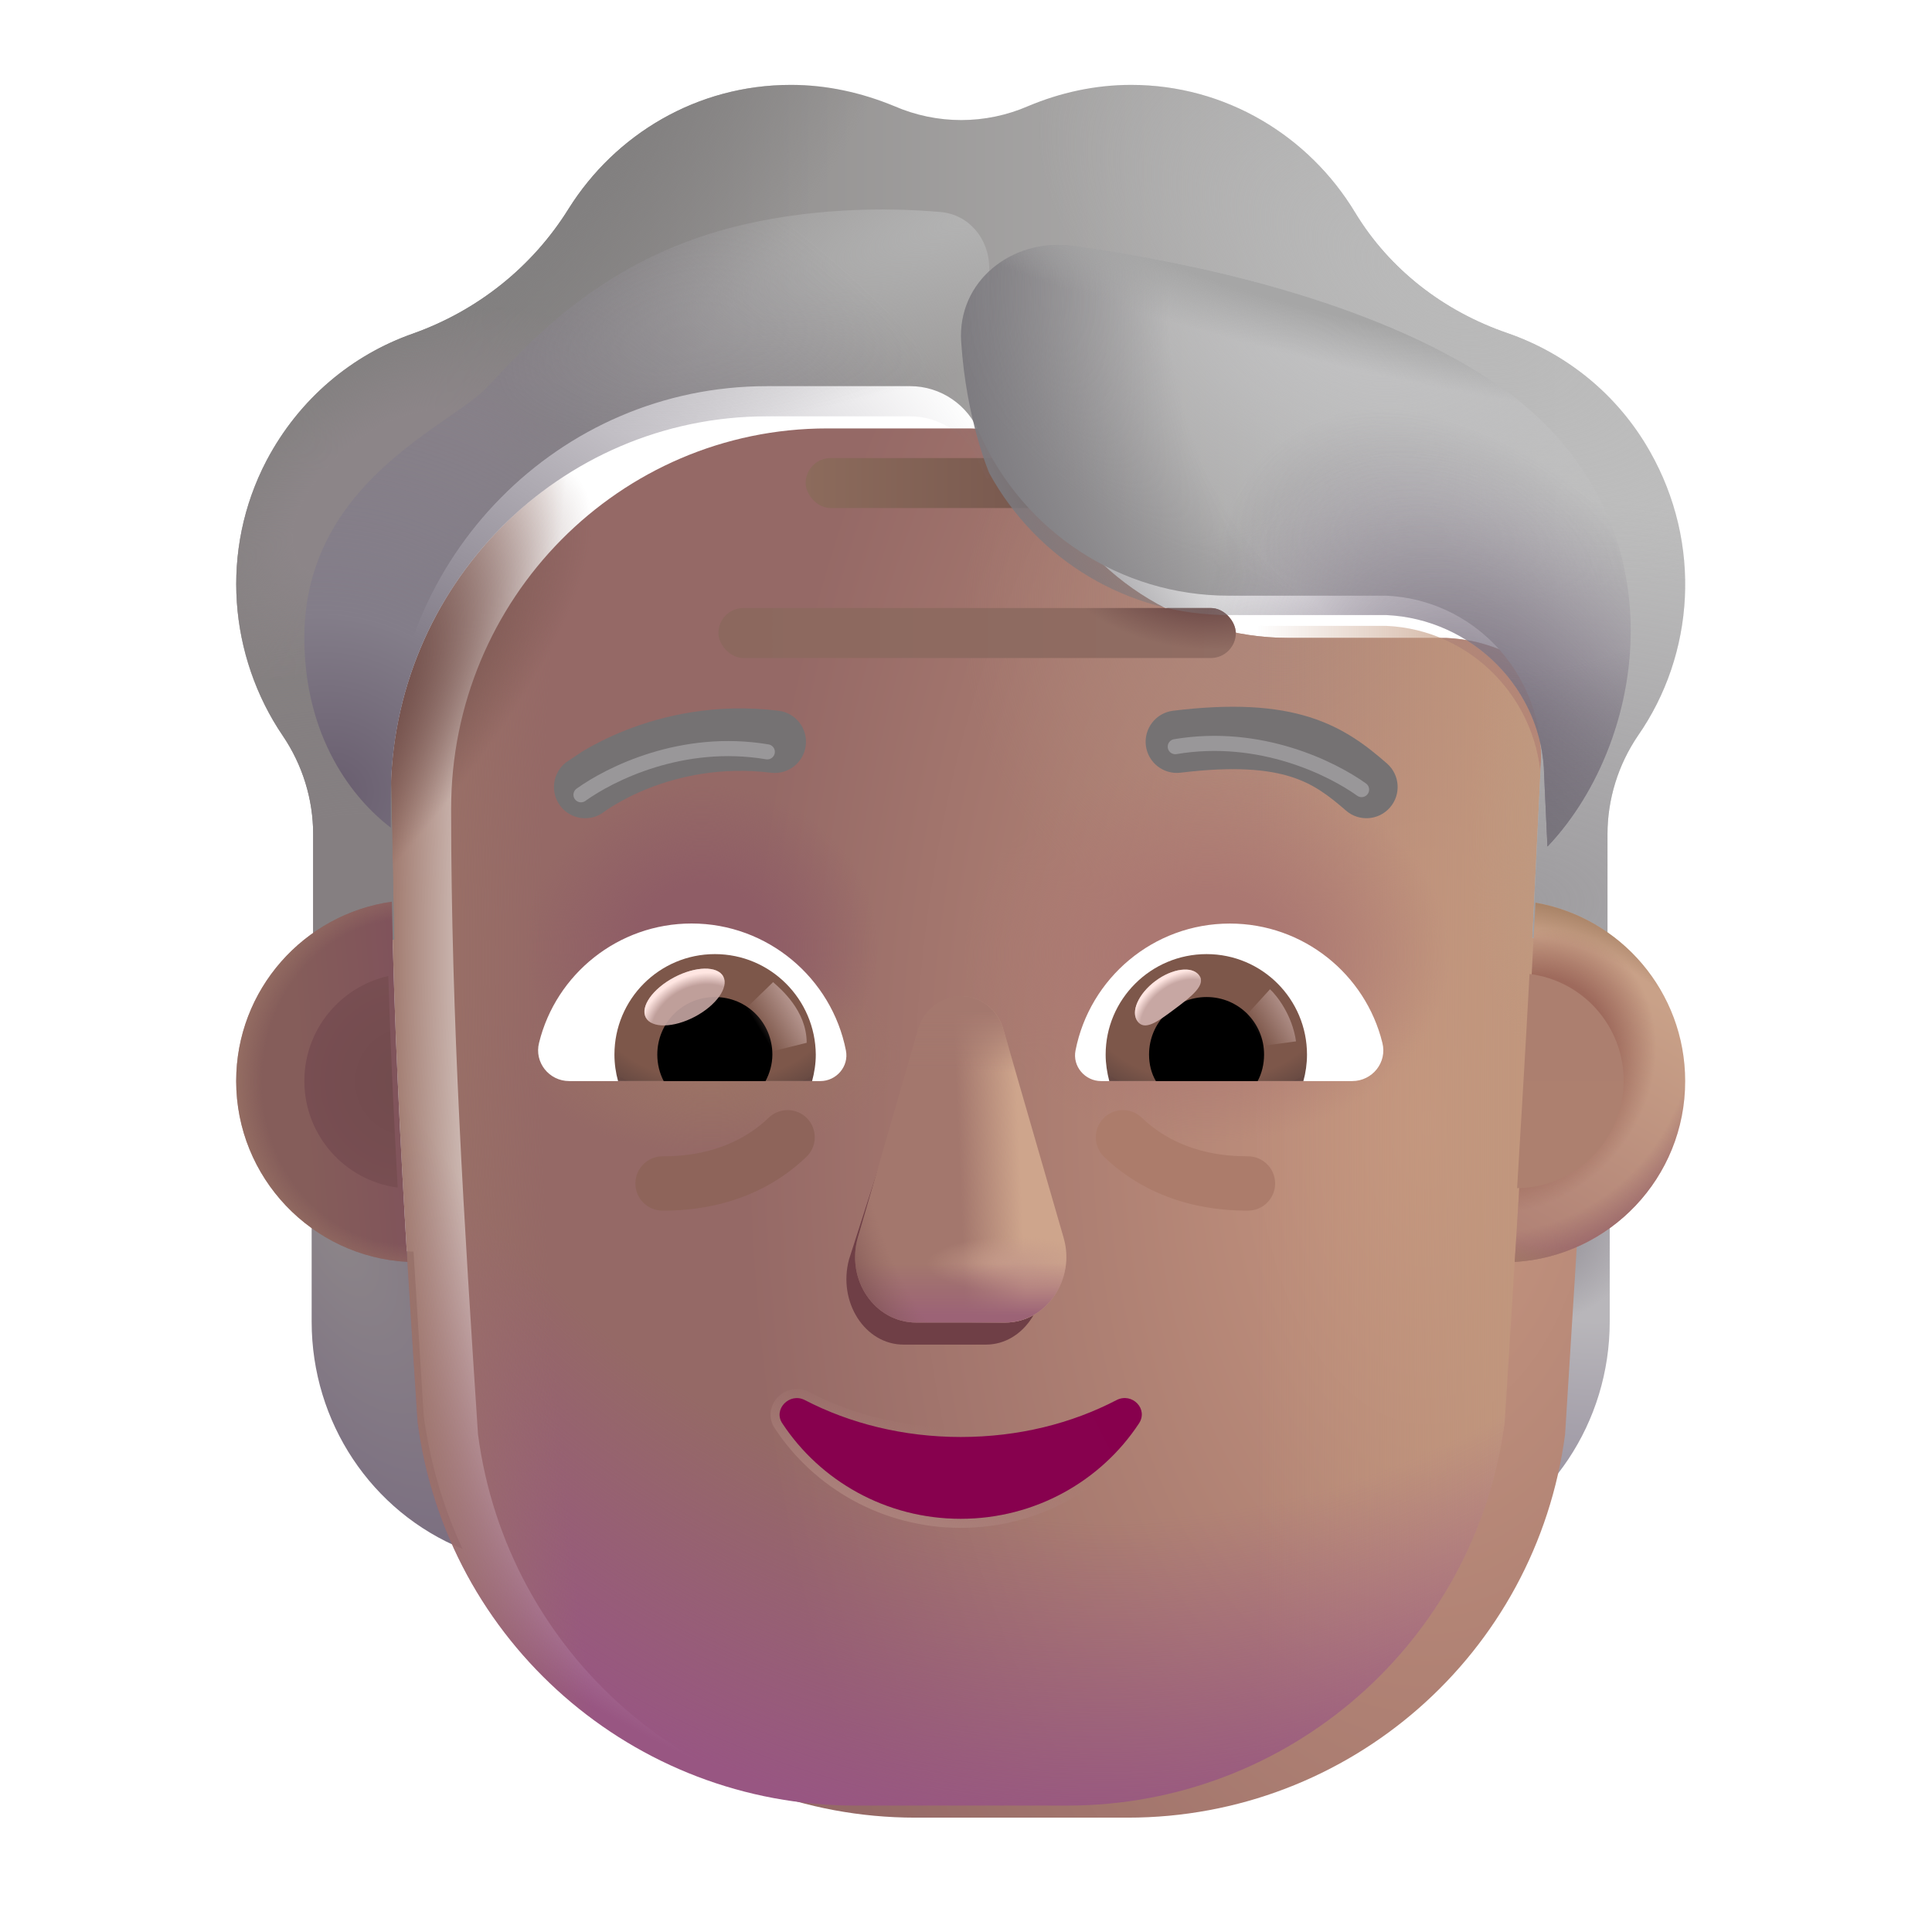 <svg width="32" height="32" viewBox="0 0 32 32" fill="none" xmlns="http://www.w3.org/2000/svg">
<path d="M24.976 20.731C25.601 20.711 26.186 20.499 26.662 20.156V21.892C26.662 23.557 25.67 25.04 24.162 25.656C24.48 24.98 24.698 24.243 24.807 23.456L24.976 20.731Z" fill="url(#paint0_radial_3930_2364)"/>
<path d="M24.976 20.731C25.601 20.711 26.186 20.499 26.662 20.156V21.892C26.662 23.557 25.67 25.04 24.162 25.656C24.48 24.98 24.698 24.243 24.807 23.456L24.976 20.731Z" fill="url(#paint1_radial_3930_2364)"/>
<path d="M6.849 20.731C6.224 20.711 5.639 20.499 5.162 20.156V21.892C5.162 23.557 6.154 25.04 7.662 25.656C7.345 24.98 7.127 24.243 7.018 23.456L6.849 20.731Z" fill="url(#paint2_radial_3930_2364)"/>
<g filter="url(#filter0_ii_3930_2364)">
<path d="M6.917 23.556C7.396 27.196 10.494 29.906 14.161 29.906H17.679C21.346 29.906 24.444 27.196 24.923 23.556C25.143 20.044 25.364 16.546 25.527 13.036C25.508 11.606 24.38 10.426 22.956 10.366H20.346C18.566 10.366 16.954 9.316 16.223 7.676C16.035 7.206 15.58 6.896 15.075 6.896H12.702C9.261 6.896 6.472 9.716 6.472 13.196C6.472 16.665 6.689 20.078 6.917 23.556Z" fill="url(#paint3_radial_3930_2364)"/>
<path d="M6.917 23.556C7.396 27.196 10.494 29.906 14.161 29.906H17.679C21.346 29.906 24.444 27.196 24.923 23.556C25.143 20.044 25.364 16.546 25.527 13.036C25.508 11.606 24.38 10.426 22.956 10.366H20.346C18.566 10.366 16.954 9.316 16.223 7.676C16.035 7.206 15.58 6.896 15.075 6.896H12.702C9.261 6.896 6.472 9.716 6.472 13.196C6.472 16.665 6.689 20.078 6.917 23.556Z" fill="url(#paint4_radial_3930_2364)"/>
</g>
<path d="M6.917 23.556C7.396 27.196 10.494 29.906 14.161 29.906H17.679C21.346 29.906 24.444 27.196 24.923 23.556C25.143 20.044 25.364 16.546 25.527 13.036C25.508 11.606 24.38 10.426 22.956 10.366H20.346C18.566 10.366 16.954 9.316 16.223 7.676C16.035 7.206 15.58 6.896 15.075 6.896H12.702C9.261 6.896 6.472 9.716 6.472 13.196C6.472 16.665 6.689 20.078 6.917 23.556Z" fill="url(#paint5_linear_3930_2364)"/>
<path d="M6.917 23.556C7.396 27.196 10.494 29.906 14.161 29.906H17.679C21.346 29.906 24.444 27.196 24.923 23.556C25.143 20.044 25.364 16.546 25.527 13.036C25.508 11.606 24.38 10.426 22.956 10.366H20.346C18.566 10.366 16.954 9.316 16.223 7.676C16.035 7.206 15.58 6.896 15.075 6.896H12.702C9.261 6.896 6.472 9.716 6.472 13.196C6.472 16.665 6.689 20.078 6.917 23.556Z" fill="url(#paint6_radial_3930_2364)"/>
<path d="M6.917 23.556C7.396 27.196 10.494 29.906 14.161 29.906H17.679C21.346 29.906 24.444 27.196 24.923 23.556C25.143 20.044 25.364 16.546 25.527 13.036C25.508 11.606 24.38 10.426 22.956 10.366H20.346C18.566 10.366 16.954 9.316 16.223 7.676C16.035 7.206 15.58 6.896 15.075 6.896H12.702C9.261 6.896 6.472 9.716 6.472 13.196C6.472 16.665 6.689 20.078 6.917 23.556Z" fill="url(#paint7_radial_3930_2364)"/>
<path d="M6.917 23.556C7.396 27.196 10.494 29.906 14.161 29.906H17.679C21.346 29.906 24.444 27.196 24.923 23.556C25.143 20.044 25.364 16.546 25.527 13.036C25.508 11.606 24.38 10.426 22.956 10.366H20.346C18.566 10.366 16.954 9.316 16.223 7.676C16.035 7.206 15.58 6.896 15.075 6.896H12.702C9.261 6.896 6.472 9.716 6.472 13.196C6.472 16.665 6.689 20.078 6.917 23.556Z" fill="url(#paint8_radial_3930_2364)"/>
<path d="M6.917 23.556C7.396 27.196 10.494 29.906 14.161 29.906H17.679C21.346 29.906 24.444 27.196 24.923 23.556C25.143 20.044 25.364 16.546 25.527 13.036C25.508 11.606 24.38 10.426 22.956 10.366H20.346C18.566 10.366 16.954 9.316 16.223 7.676C16.035 7.206 15.58 6.896 15.075 6.896H12.702C9.261 6.896 6.472 9.716 6.472 13.196C6.472 16.665 6.689 20.078 6.917 23.556Z" fill="url(#paint9_radial_3930_2364)"/>
<path d="M6.917 23.556C7.396 27.196 10.494 29.906 14.161 29.906H17.679C21.346 29.906 24.444 27.196 24.923 23.556C25.143 20.044 25.364 16.546 25.527 13.036C25.508 11.606 24.38 10.426 22.956 10.366H20.346C18.566 10.366 16.954 9.316 16.223 7.676C16.035 7.206 15.58 6.896 15.075 6.896H12.702C9.261 6.896 6.472 9.716 6.472 13.196C6.472 16.665 6.689 20.078 6.917 23.556Z" fill="url(#paint10_radial_3930_2364)"/>
<path d="M6.917 23.556C7.396 27.196 10.494 29.906 14.161 29.906H17.679C21.346 29.906 24.444 27.196 24.923 23.556C25.143 20.044 25.364 16.546 25.527 13.036C25.508 11.606 24.38 10.426 22.956 10.366H20.346C18.566 10.366 16.954 9.316 16.223 7.676C16.035 7.206 15.58 6.896 15.075 6.896H12.702C9.261 6.896 6.472 9.716 6.472 13.196C6.472 16.665 6.689 20.078 6.917 23.556Z" fill="url(#paint11_radial_3930_2364)"/>
<path d="M6.917 23.556C7.396 27.196 10.494 29.906 14.161 29.906H17.679C21.346 29.906 24.444 27.196 24.923 23.556C25.143 20.044 25.364 16.546 25.527 13.036C25.508 11.606 24.38 10.426 22.956 10.366H20.346C18.566 10.366 16.954 9.316 16.223 7.676C16.035 7.206 15.58 6.896 15.075 6.896H12.702C9.261 6.896 6.472 9.716 6.472 13.196C6.472 16.665 6.689 20.078 6.917 23.556Z" fill="url(#paint12_radial_3930_2364)"/>
<rect x="11.899" y="10.071" width="8.57" height="0.828" rx="0.414" fill="url(#paint13_linear_3930_2364)"/>
<rect x="11.899" y="10.071" width="8.57" height="0.828" rx="0.414" fill="url(#paint14_radial_3930_2364)"/>
<rect x="13.344" y="7.587" width="5.68" height="0.828" rx="0.414" fill="url(#paint15_linear_3930_2364)"/>
<path fill-rule="evenodd" clip-rule="evenodd" d="M13.37 18.525C13.542 18.705 13.536 18.989 13.356 19.162C12.467 20.014 11.376 20.052 10.974 20.052C10.726 20.052 10.524 19.851 10.524 19.602C10.524 19.354 10.726 19.152 10.974 19.152C11.323 19.152 12.107 19.112 12.733 18.512C12.913 18.34 13.198 18.346 13.37 18.525Z" fill="#8E645A"/>
<path fill-rule="evenodd" clip-rule="evenodd" d="M18.275 18.525C18.103 18.705 18.109 18.989 18.288 19.162C19.177 20.014 20.268 20.052 20.67 20.052C20.918 20.052 21.12 19.851 21.12 19.602C21.12 19.354 20.918 19.152 20.67 19.152C20.321 19.152 19.537 19.112 18.911 18.512C18.732 18.34 18.447 18.346 18.275 18.525Z" fill="#AC7C6B"/>
<g filter="url(#filter1_f_3930_2364)">
<path d="M15.164 17.433L14.062 20.861C13.874 21.566 14.326 22.271 14.966 22.271H16.33C16.97 22.271 17.421 21.555 17.233 20.861L16.311 17.433C16.113 16.674 15.371 16.674 15.164 17.433Z" fill="#6F3F46"/>
</g>
<g filter="url(#filter2_f_3930_2364)">
<path d="M15.2 17.069L14.209 20.496C14.007 21.201 14.492 21.906 15.179 21.906H16.645C17.333 21.906 17.818 21.19 17.616 20.496L16.625 17.069C16.413 16.309 15.422 16.309 15.2 17.069Z" fill="#A3776D"/>
<path d="M15.2 17.069L14.209 20.496C14.007 21.201 14.492 21.906 15.179 21.906H16.645C17.333 21.906 17.818 21.19 17.616 20.496L16.625 17.069C16.413 16.309 15.422 16.309 15.2 17.069Z" fill="url(#paint16_linear_3930_2364)"/>
<path d="M15.2 17.069L14.209 20.496C14.007 21.201 14.492 21.906 15.179 21.906H16.645C17.333 21.906 17.818 21.19 17.616 20.496L16.625 17.069C16.413 16.309 15.422 16.309 15.2 17.069Z" fill="url(#paint17_radial_3930_2364)"/>
<path d="M15.2 17.069L14.209 20.496C14.007 21.201 14.492 21.906 15.179 21.906H16.645C17.333 21.906 17.818 21.19 17.616 20.496L16.625 17.069C16.413 16.309 15.422 16.309 15.2 17.069Z" fill="url(#paint18_linear_3930_2364)"/>
<path d="M15.2 17.069L14.209 20.496C14.007 21.201 14.492 21.906 15.179 21.906H16.645C17.333 21.906 17.818 21.19 17.616 20.496L16.625 17.069C16.413 16.309 15.422 16.309 15.2 17.069Z" fill="url(#paint19_radial_3930_2364)"/>
<path d="M15.2 17.069L14.209 20.496C14.007 21.201 14.492 21.906 15.179 21.906H16.645C17.333 21.906 17.818 21.19 17.616 20.496L16.625 17.069C16.413 16.309 15.422 16.309 15.2 17.069Z" fill="url(#paint20_linear_3930_2364)"/>
</g>
<g filter="url(#filter3_f_3930_2364)">
<path d="M13.364 23.122L13.364 23.122L13.363 23.122C13.202 23.04 13.035 23.091 12.934 23.196C12.834 23.302 12.795 23.471 12.898 23.62C13.536 24.587 14.647 25.231 15.912 25.231C17.178 25.231 18.289 24.587 18.927 23.62C19.029 23.467 18.992 23.298 18.89 23.192C18.789 23.088 18.622 23.041 18.462 23.122L18.461 23.122L18.461 23.122C17.724 23.506 16.856 23.726 15.912 23.726C14.978 23.726 14.1 23.506 13.364 23.122Z" stroke="url(#paint21_linear_3930_2364)" stroke-width="0.15"/>
</g>
<path d="M15.912 23.801C14.966 23.801 14.077 23.578 13.329 23.189C13.074 23.059 12.8 23.347 12.96 23.578C13.585 24.525 14.673 25.156 15.912 25.156C17.152 25.156 18.24 24.525 18.864 23.578C19.025 23.337 18.751 23.059 18.495 23.189C17.748 23.578 16.868 23.801 15.912 23.801Z" fill="url(#paint22_radial_3930_2364)"/>
<g filter="url(#filter4_i_3930_2364)">
<path d="M24.964 6.016C25.923 6.346 26.783 7.016 27.327 7.976C28.197 9.506 28.069 11.336 27.129 12.686C26.803 13.166 26.625 13.736 26.625 14.316V16.531C26.276 16.288 25.816 16.108 25.381 16.031L25.527 13.036C25.508 11.606 24.38 10.426 22.956 10.366H20.346C18.566 10.366 16.954 9.316 16.223 7.676C16.035 7.206 15.58 6.896 15.075 6.896H12.702C9.261 6.896 6.472 9.716 6.472 13.196L6.53 16.062C6.056 16.132 5.561 16.29 5.187 16.554V14.316C5.187 13.736 5.009 13.166 4.683 12.686C3.793 11.376 3.635 9.616 4.416 8.126C4.96 7.096 5.84 6.376 6.838 6.026C7.906 5.646 8.816 4.926 9.419 3.956C10.191 2.726 11.545 1.906 13.098 1.906C13.701 1.906 14.274 2.036 14.808 2.256C15.52 2.566 16.321 2.566 17.033 2.256C17.557 2.036 18.131 1.906 18.734 1.906C20.306 1.906 21.681 2.756 22.442 4.016C23.016 4.966 23.916 5.656 24.964 6.016Z" fill="url(#paint23_linear_3930_2364)"/>
<path d="M24.964 6.016C25.923 6.346 26.783 7.016 27.327 7.976C28.197 9.506 28.069 11.336 27.129 12.686C26.803 13.166 26.625 13.736 26.625 14.316V16.531C26.276 16.288 25.816 16.108 25.381 16.031L25.527 13.036C25.508 11.606 24.38 10.426 22.956 10.366H20.346C18.566 10.366 16.954 9.316 16.223 7.676C16.035 7.206 15.58 6.896 15.075 6.896H12.702C9.261 6.896 6.472 9.716 6.472 13.196L6.53 16.062C6.056 16.132 5.561 16.29 5.187 16.554V14.316C5.187 13.736 5.009 13.166 4.683 12.686C3.793 11.376 3.635 9.616 4.416 8.126C4.96 7.096 5.84 6.376 6.838 6.026C7.906 5.646 8.816 4.926 9.419 3.956C10.191 2.726 11.545 1.906 13.098 1.906C13.701 1.906 14.274 2.036 14.808 2.256C15.52 2.566 16.321 2.566 17.033 2.256C17.557 2.036 18.131 1.906 18.734 1.906C20.306 1.906 21.681 2.756 22.442 4.016C23.016 4.966 23.916 5.656 24.964 6.016Z" fill="url(#paint24_radial_3930_2364)"/>
<path d="M24.964 6.016C25.923 6.346 26.783 7.016 27.327 7.976C28.197 9.506 28.069 11.336 27.129 12.686C26.803 13.166 26.625 13.736 26.625 14.316V16.531C26.276 16.288 25.816 16.108 25.381 16.031L25.527 13.036C25.508 11.606 24.38 10.426 22.956 10.366H20.346C18.566 10.366 16.954 9.316 16.223 7.676C16.035 7.206 15.58 6.896 15.075 6.896H12.702C9.261 6.896 6.472 9.716 6.472 13.196L6.53 16.062C6.056 16.132 5.561 16.29 5.187 16.554V14.316C5.187 13.736 5.009 13.166 4.683 12.686C3.793 11.376 3.635 9.616 4.416 8.126C4.96 7.096 5.84 6.376 6.838 6.026C7.906 5.646 8.816 4.926 9.419 3.956C10.191 2.726 11.545 1.906 13.098 1.906C13.701 1.906 14.274 2.036 14.808 2.256C15.52 2.566 16.321 2.566 17.033 2.256C17.557 2.036 18.131 1.906 18.734 1.906C20.306 1.906 21.681 2.756 22.442 4.016C23.016 4.966 23.916 5.656 24.964 6.016Z" fill="url(#paint25_radial_3930_2364)"/>
<path d="M24.964 6.016C25.923 6.346 26.783 7.016 27.327 7.976C28.197 9.506 28.069 11.336 27.129 12.686C26.803 13.166 26.625 13.736 26.625 14.316V16.531C26.276 16.288 25.816 16.108 25.381 16.031L25.527 13.036C25.508 11.606 24.38 10.426 22.956 10.366H20.346C18.566 10.366 16.954 9.316 16.223 7.676C16.035 7.206 15.58 6.896 15.075 6.896H12.702C9.261 6.896 6.472 9.716 6.472 13.196L6.53 16.062C6.056 16.132 5.561 16.29 5.187 16.554V14.316C5.187 13.736 5.009 13.166 4.683 12.686C3.793 11.376 3.635 9.616 4.416 8.126C4.96 7.096 5.84 6.376 6.838 6.026C7.906 5.646 8.816 4.926 9.419 3.956C10.191 2.726 11.545 1.906 13.098 1.906C13.701 1.906 14.274 2.036 14.808 2.256C15.52 2.566 16.321 2.566 17.033 2.256C17.557 2.036 18.131 1.906 18.734 1.906C20.306 1.906 21.681 2.756 22.442 4.016C23.016 4.966 23.916 5.656 24.964 6.016Z" fill="url(#paint26_radial_3930_2364)"/>
<path d="M24.964 6.016C25.923 6.346 26.783 7.016 27.327 7.976C28.197 9.506 28.069 11.336 27.129 12.686C26.803 13.166 26.625 13.736 26.625 14.316V16.531C26.276 16.288 25.816 16.108 25.381 16.031L25.527 13.036C25.508 11.606 24.38 10.426 22.956 10.366H20.346C18.566 10.366 16.954 9.316 16.223 7.676C16.035 7.206 15.58 6.896 15.075 6.896H12.702C9.261 6.896 6.472 9.716 6.472 13.196L6.53 16.062C6.056 16.132 5.561 16.29 5.187 16.554V14.316C5.187 13.736 5.009 13.166 4.683 12.686C3.793 11.376 3.635 9.616 4.416 8.126C4.96 7.096 5.84 6.376 6.838 6.026C7.906 5.646 8.816 4.926 9.419 3.956C10.191 2.726 11.545 1.906 13.098 1.906C13.701 1.906 14.274 2.036 14.808 2.256C15.52 2.566 16.321 2.566 17.033 2.256C17.557 2.036 18.131 1.906 18.734 1.906C20.306 1.906 21.681 2.756 22.442 4.016C23.016 4.966 23.916 5.656 24.964 6.016Z" fill="url(#paint27_radial_3930_2364)"/>
<path d="M24.964 6.016C25.923 6.346 26.783 7.016 27.327 7.976C28.197 9.506 28.069 11.336 27.129 12.686C26.803 13.166 26.625 13.736 26.625 14.316V16.531C26.276 16.288 25.816 16.108 25.381 16.031L25.527 13.036C25.508 11.606 24.38 10.426 22.956 10.366H20.346C18.566 10.366 16.954 9.316 16.223 7.676C16.035 7.206 15.58 6.896 15.075 6.896H12.702C9.261 6.896 6.472 9.716 6.472 13.196L6.53 16.062C6.056 16.132 5.561 16.29 5.187 16.554V14.316C5.187 13.736 5.009 13.166 4.683 12.686C3.793 11.376 3.635 9.616 4.416 8.126C4.96 7.096 5.84 6.376 6.838 6.026C7.906 5.646 8.816 4.926 9.419 3.956C10.191 2.726 11.545 1.906 13.098 1.906C13.701 1.906 14.274 2.036 14.808 2.256C15.52 2.566 16.321 2.566 17.033 2.256C17.557 2.036 18.131 1.906 18.734 1.906C20.306 1.906 21.681 2.756 22.442 4.016C23.016 4.966 23.916 5.656 24.964 6.016Z" fill="url(#paint28_radial_3930_2364)"/>
</g>
<g filter="url(#filter5_i_3930_2364)">
<path d="M22.872 12.845C22.545 12.561 22.166 12.259 21.59 12.078C21.023 11.9 20.312 11.852 19.33 11.972C19.046 12.007 18.845 12.265 18.879 12.548C18.914 12.832 19.172 13.033 19.455 12.998C20.352 12.889 20.902 12.946 21.28 13.065C21.649 13.181 21.899 13.37 22.193 13.625C22.408 13.813 22.735 13.79 22.922 13.575C23.11 13.36 23.087 13.033 22.872 12.845Z" fill="#757273"/>
</g>
<g filter="url(#filter6_i_3930_2364)">
<path d="M9.553 12.642C9.721 12.542 9.963 12.413 10.268 12.293C10.879 12.053 11.751 11.844 12.795 11.972C13.079 12.007 13.28 12.265 13.246 12.548C13.211 12.832 12.953 13.033 12.67 12.999C11.834 12.896 11.136 13.063 10.647 13.255C10.402 13.351 10.211 13.454 10.084 13.53C10.021 13.567 9.974 13.599 9.944 13.619C9.929 13.629 9.919 13.637 9.913 13.641L9.908 13.645C9.683 13.819 9.359 13.778 9.184 13.553C9.009 13.327 9.05 13.003 9.275 12.827L9.553 12.642Z" fill="#757273"/>
</g>
<g filter="url(#filter7_f_3930_2364)">
<path d="M16.346 7.931C16.302 7.847 16.261 7.762 16.223 7.676C16.035 7.206 15.58 6.896 15.075 6.896H12.702C9.261 6.896 6.473 9.716 6.473 13.196V13.709C5.839 13.226 5.041 12.209 5.041 10.562C5.041 8.564 6.499 7.554 7.428 6.909C7.691 6.727 7.911 6.575 8.045 6.437C8.102 6.378 8.164 6.313 8.231 6.242C8.883 5.55 10.044 4.319 12.071 3.781C13.37 3.436 14.691 3.433 15.582 3.512C16.053 3.554 16.385 3.963 16.385 4.436V7.906L16.346 7.931Z" fill="url(#paint29_radial_3930_2364)"/>
<path d="M16.346 7.931C16.302 7.847 16.261 7.762 16.223 7.676C16.035 7.206 15.58 6.896 15.075 6.896H12.702C9.261 6.896 6.473 9.716 6.473 13.196V13.709C5.839 13.226 5.041 12.209 5.041 10.562C5.041 8.564 6.499 7.554 7.428 6.909C7.691 6.727 7.911 6.575 8.045 6.437C8.102 6.378 8.164 6.313 8.231 6.242C8.883 5.55 10.044 4.319 12.071 3.781C13.37 3.436 14.691 3.433 15.582 3.512C16.053 3.554 16.385 3.963 16.385 4.436V7.906L16.346 7.931Z" fill="url(#paint30_radial_3930_2364)"/>
</g>
<g filter="url(#filter8_f_3930_2364)">
<path d="M25.631 14.021L25.576 12.845C25.557 11.421 24.38 10.247 22.956 10.187H20.346C18.689 10.187 17.177 9.281 16.386 7.838C16.386 7.838 16.004 6.954 15.92 5.659C15.855 4.658 16.76 3.941 17.755 4.072C19.821 4.346 22.689 4.991 24.66 6.276C27.912 8.398 27.343 12.221 25.631 14.021Z" fill="url(#paint31_radial_3930_2364)"/>
<path d="M25.631 14.021L25.576 12.845C25.557 11.421 24.38 10.247 22.956 10.187H20.346C18.689 10.187 17.177 9.281 16.386 7.838C16.386 7.838 16.004 6.954 15.92 5.659C15.855 4.658 16.76 3.941 17.755 4.072C19.821 4.346 22.689 4.991 24.66 6.276C27.912 8.398 27.343 12.221 25.631 14.021Z" fill="url(#paint32_radial_3930_2364)"/>
<path d="M25.631 14.021L25.576 12.845C25.557 11.421 24.38 10.247 22.956 10.187H20.346C18.689 10.187 17.177 9.281 16.386 7.838C16.386 7.838 16.004 6.954 15.92 5.659C15.855 4.658 16.76 3.941 17.755 4.072C19.821 4.346 22.689 4.991 24.66 6.276C27.912 8.398 27.343 12.221 25.631 14.021Z" fill="url(#paint33_radial_3930_2364)"/>
<path d="M25.631 14.021L25.576 12.845C25.557 11.421 24.38 10.247 22.956 10.187H20.346C18.689 10.187 17.177 9.281 16.386 7.838C16.386 7.838 16.004 6.954 15.92 5.659C15.855 4.658 16.76 3.941 17.755 4.072C19.821 4.346 22.689 4.991 24.66 6.276C27.912 8.398 27.343 12.221 25.631 14.021Z" fill="url(#paint34_radial_3930_2364)"/>
<path d="M25.631 14.021L25.576 12.845C25.557 11.421 24.38 10.247 22.956 10.187H20.346C18.689 10.187 17.177 9.281 16.386 7.838C16.386 7.838 16.004 6.954 15.92 5.659C15.855 4.658 16.76 3.941 17.755 4.072C19.821 4.346 22.689 4.991 24.66 6.276C27.912 8.398 27.343 12.221 25.631 14.021Z" fill="url(#paint35_radial_3930_2364)"/>
</g>
<path d="M20.37 15.297C21.588 15.297 22.616 16.136 22.896 17.271C22.98 17.596 22.73 17.906 22.397 17.906H18.237C17.973 17.906 17.761 17.664 17.814 17.399C18.048 16.204 19.1 15.297 20.37 15.297Z" fill="white"/>
<path d="M19.985 15.803C20.907 15.803 21.648 16.552 21.648 17.467C21.648 17.618 21.626 17.77 21.588 17.906H18.373C18.336 17.762 18.313 17.618 18.313 17.467C18.313 16.552 19.062 15.803 19.985 15.803Z" fill="url(#paint36_radial_3930_2364)"/>
<path d="M19.032 17.467C19.032 16.938 19.455 16.514 19.985 16.514C20.514 16.514 20.937 16.938 20.937 17.467C20.937 17.626 20.9 17.777 20.831 17.906H19.145C19.069 17.777 19.032 17.626 19.032 17.467Z" fill="black"/>
<g filter="url(#filter9_f_3930_2364)">
<path d="M19.862 16.155C19.981 16.313 19.733 16.507 19.451 16.717C19.169 16.928 18.96 17.076 18.842 16.918C18.723 16.759 18.855 16.46 19.137 16.249C19.419 16.039 19.744 15.996 19.862 16.155Z" fill="#C7A7A3"/>
<path d="M19.862 16.155C19.981 16.313 19.733 16.507 19.451 16.717C19.169 16.928 18.96 17.076 18.842 16.918C18.723 16.759 18.855 16.46 19.137 16.249C19.419 16.039 19.744 15.996 19.862 16.155Z" fill="url(#paint37_radial_3930_2364)"/>
</g>
<g filter="url(#filter10_f_3930_2364)">
<path d="M21.466 17.248C21.405 16.818 21.153 16.494 21.035 16.385L20.551 16.917L20.769 17.343L21.466 17.248Z" fill="url(#paint38_linear_3930_2364)"/>
</g>
<path d="M11.455 15.296C10.237 15.296 9.208 16.136 8.929 17.27C8.845 17.596 9.095 17.906 9.428 17.906H13.588C13.852 17.906 14.064 17.664 14.011 17.399C13.777 16.204 12.718 15.296 11.455 15.296Z" fill="white"/>
<path d="M11.841 15.803C10.918 15.803 10.177 16.552 10.177 17.467C10.177 17.619 10.199 17.77 10.237 17.906H13.451C13.489 17.762 13.512 17.619 13.512 17.467C13.505 16.552 12.763 15.803 11.841 15.803Z" fill="url(#paint39_radial_3930_2364)"/>
<path d="M12.793 17.467C12.793 16.938 12.37 16.514 11.841 16.514C11.311 16.514 10.887 16.938 10.887 17.467C10.887 17.626 10.925 17.777 10.993 17.906H12.68C12.748 17.777 12.793 17.626 12.793 17.467Z" fill="black"/>
<g filter="url(#filter11_f_3930_2364)">
<path d="M13.361 17.272C13.361 16.734 12.923 16.375 12.805 16.267L12.268 16.787L12.598 17.461L13.361 17.272Z" fill="url(#paint40_linear_3930_2364)"/>
</g>
<g filter="url(#filter12_f_3930_2364)">
<ellipse cx="11.338" cy="16.514" rx="0.726" ry="0.368" transform="rotate(-27.914 11.338 16.514)" fill="#C7A7A3" fill-opacity="0.9"/>
<ellipse cx="11.338" cy="16.514" rx="0.726" ry="0.368" transform="rotate(-27.914 11.338 16.514)" fill="url(#paint41_radial_3930_2364)"/>
</g>
<path d="M25.089 20.901C25.212 18.917 25.33 16.935 25.433 14.951C26.842 15.197 27.912 16.427 27.912 17.906C27.912 19.503 26.664 20.809 25.089 20.901Z" fill="url(#paint42_linear_3930_2364)"/>
<path d="M25.089 20.901C25.212 18.917 25.33 16.935 25.433 14.951C26.842 15.197 27.912 16.427 27.912 17.906C27.912 19.503 26.664 20.809 25.089 20.901Z" fill="url(#paint43_radial_3930_2364)"/>
<path d="M25.089 20.901C25.212 18.917 25.33 16.935 25.433 14.951C26.842 15.197 27.912 16.427 27.912 17.906C27.912 19.503 26.664 20.809 25.089 20.901Z" fill="url(#paint44_radial_3930_2364)"/>
<path d="M25.089 20.901C25.212 18.917 25.33 16.935 25.433 14.951C26.842 15.197 27.912 16.427 27.912 17.906C27.912 19.503 26.664 20.809 25.089 20.901Z" fill="url(#paint45_radial_3930_2364)"/>
<path d="M6.49 14.935C5.033 15.141 3.912 16.392 3.912 17.906C3.912 19.507 5.168 20.816 6.748 20.901C6.628 18.909 6.528 16.928 6.49 14.935Z" fill="url(#paint46_linear_3930_2364)"/>
<path d="M6.49 14.935C5.033 15.141 3.912 16.392 3.912 17.906C3.912 19.507 5.168 20.816 6.748 20.901C6.628 18.909 6.528 16.928 6.49 14.935Z" fill="url(#paint47_radial_3930_2364)"/>
<g filter="url(#filter13_f_3930_2364)">
<path d="M6.431 16.166C5.636 16.345 5.041 17.055 5.041 17.905C5.041 18.808 5.714 19.555 6.587 19.67C6.522 18.502 6.468 17.335 6.431 16.166Z" fill="url(#paint48_radial_3930_2364)"/>
</g>
<g filter="url(#filter14_f_3930_2364)">
<path d="M25.128 19.68C25.2 18.497 25.27 17.315 25.334 16.132C26.213 16.241 26.893 16.991 26.893 17.899C26.893 18.877 26.104 19.671 25.128 19.68Z" fill="url(#paint49_linear_3930_2364)"/>
</g>
<g filter="url(#filter15_f_3930_2364)">
<path d="M9.623 13.164C10.102 12.82 11.297 12.215 12.709 12.453" stroke="#999799" stroke-width="0.25" stroke-linecap="round"/>
</g>
<g filter="url(#filter16_f_3930_2364)">
<path d="M22.552 13.078C22.072 12.734 20.878 12.129 19.466 12.367" stroke="#999799" stroke-width="0.25" stroke-linecap="round"/>
</g>
<defs>
<filter id="filter0_ii_3930_2364" x="6.472" y="6.896" width="20.055" height="23.21" filterUnits="userSpaceOnUse" color-interpolation-filters="sRGB">
<feFlood flood-opacity="0" result="BackgroundImageFix"/>
<feBlend mode="normal" in="SourceGraphic" in2="BackgroundImageFix" result="shape"/>
<feColorMatrix in="SourceAlpha" type="matrix" values="0 0 0 0 0 0 0 0 0 0 0 0 0 0 0 0 0 0 127 0" result="hardAlpha"/>
<feOffset dx="1"/>
<feGaussianBlur stdDeviation="0.7"/>
<feComposite in2="hardAlpha" operator="arithmetic" k2="-1" k3="1"/>
<feColorMatrix type="matrix" values="0 0 0 0 0.584 0 0 0 0 0.427 0 0 0 0 0.376 0 0 0 1 0"/>
<feBlend mode="normal" in2="shape" result="effect1_innerShadow_3930_2364"/>
<feColorMatrix in="SourceAlpha" type="matrix" values="0 0 0 0 0 0 0 0 0 0 0 0 0 0 0 0 0 0 127 0" result="hardAlpha"/>
<feOffset dy="0.2"/>
<feGaussianBlur stdDeviation="0.375"/>
<feComposite in2="hardAlpha" operator="arithmetic" k2="-1" k3="1"/>
<feColorMatrix type="matrix" values="0 0 0 0 0.42 0 0 0 0 0.251 0 0 0 0 0.263 0 0 0 1 0"/>
<feBlend mode="normal" in2="effect1_innerShadow_3930_2364" result="effect2_innerShadow_3930_2364"/>
</filter>
<filter id="filter1_f_3930_2364" x="13.019" y="15.864" width="5.257" height="7.407" filterUnits="userSpaceOnUse" color-interpolation-filters="sRGB">
<feFlood flood-opacity="0" result="BackgroundImageFix"/>
<feBlend mode="normal" in="SourceGraphic" in2="BackgroundImageFix" result="shape"/>
<feGaussianBlur stdDeviation="0.5" result="effect1_foregroundBlur_3930_2364"/>
</filter>
<filter id="filter2_f_3930_2364" x="13.962" y="16.299" width="3.9" height="5.807" filterUnits="userSpaceOnUse" color-interpolation-filters="sRGB">
<feFlood flood-opacity="0" result="BackgroundImageFix"/>
<feBlend mode="normal" in="SourceGraphic" in2="BackgroundImageFix" result="shape"/>
<feGaussianBlur stdDeviation="0.1" result="effect1_foregroundBlur_3930_2364"/>
</filter>
<filter id="filter3_f_3930_2364" x="12.662" y="22.906" width="6.5" height="2.5" filterUnits="userSpaceOnUse" color-interpolation-filters="sRGB">
<feFlood flood-opacity="0" result="BackgroundImageFix"/>
<feBlend mode="normal" in="SourceGraphic" in2="BackgroundImageFix" result="shape"/>
<feGaussianBlur stdDeviation="0.05" result="effect1_foregroundBlur_3930_2364"/>
</filter>
<filter id="filter4_i_3930_2364" x="3.912" y="1.406" width="24" height="15.148" filterUnits="userSpaceOnUse" color-interpolation-filters="sRGB">
<feFlood flood-opacity="0" result="BackgroundImageFix"/>
<feBlend mode="normal" in="SourceGraphic" in2="BackgroundImageFix" result="shape"/>
<feColorMatrix in="SourceAlpha" type="matrix" values="0 0 0 0 0 0 0 0 0 0 0 0 0 0 0 0 0 0 127 0" result="hardAlpha"/>
<feOffset dy="-0.5"/>
<feGaussianBlur stdDeviation="0.625"/>
<feComposite in2="hardAlpha" operator="arithmetic" k2="-1" k3="1"/>
<feColorMatrix type="matrix" values="0 0 0 0 0.38 0 0 0 0 0.341 0 0 0 0 0.412 0 0 0 1 0"/>
<feBlend mode="normal" in2="shape" result="effect1_innerShadow_3930_2364"/>
</filter>
<filter id="filter5_i_3930_2364" x="18.875" y="11.706" width="4.274" height="2.047" filterUnits="userSpaceOnUse" color-interpolation-filters="sRGB">
<feFlood flood-opacity="0" result="BackgroundImageFix"/>
<feBlend mode="normal" in="SourceGraphic" in2="BackgroundImageFix" result="shape"/>
<feColorMatrix in="SourceAlpha" type="matrix" values="0 0 0 0 0 0 0 0 0 0 0 0 0 0 0 0 0 0 127 0" result="hardAlpha"/>
<feOffset dx="0.1" dy="-0.2"/>
<feGaussianBlur stdDeviation="0.125"/>
<feComposite in2="hardAlpha" operator="arithmetic" k2="-1" k3="1"/>
<feColorMatrix type="matrix" values="0 0 0 0 0.4 0 0 0 0 0.357 0 0 0 0 0.424 0 0 0 1 0"/>
<feBlend mode="normal" in2="shape" result="effect1_innerShadow_3930_2364"/>
</filter>
<filter id="filter6_i_3930_2364" x="9.075" y="11.733" width="4.274" height="2.019" filterUnits="userSpaceOnUse" color-interpolation-filters="sRGB">
<feFlood flood-opacity="0" result="BackgroundImageFix"/>
<feBlend mode="normal" in="SourceGraphic" in2="BackgroundImageFix" result="shape"/>
<feColorMatrix in="SourceAlpha" type="matrix" values="0 0 0 0 0 0 0 0 0 0 0 0 0 0 0 0 0 0 127 0" result="hardAlpha"/>
<feOffset dx="0.1" dy="-0.2"/>
<feGaussianBlur stdDeviation="0.125"/>
<feComposite in2="hardAlpha" operator="arithmetic" k2="-1" k3="1"/>
<feColorMatrix type="matrix" values="0 0 0 0 0.4 0 0 0 0 0.357 0 0 0 0 0.424 0 0 0 1 0"/>
<feBlend mode="normal" in2="shape" result="effect1_innerShadow_3930_2364"/>
</filter>
<filter id="filter7_f_3930_2364" x="4.541" y="2.97" width="12.344" height="11.239" filterUnits="userSpaceOnUse" color-interpolation-filters="sRGB">
<feFlood flood-opacity="0" result="BackgroundImageFix"/>
<feBlend mode="normal" in="SourceGraphic" in2="BackgroundImageFix" result="shape"/>
<feGaussianBlur stdDeviation="0.25" result="effect1_foregroundBlur_3930_2364"/>
</filter>
<filter id="filter8_f_3930_2364" x="15.417" y="3.557" width="12.094" height="10.965" filterUnits="userSpaceOnUse" color-interpolation-filters="sRGB">
<feFlood flood-opacity="0" result="BackgroundImageFix"/>
<feBlend mode="normal" in="SourceGraphic" in2="BackgroundImageFix" result="shape"/>
<feGaussianBlur stdDeviation="0.25" result="effect1_foregroundBlur_3930_2364"/>
</filter>
<filter id="filter9_f_3930_2364" x="18.698" y="15.959" width="1.294" height="1.125" filterUnits="userSpaceOnUse" color-interpolation-filters="sRGB">
<feFlood flood-opacity="0" result="BackgroundImageFix"/>
<feBlend mode="normal" in="SourceGraphic" in2="BackgroundImageFix" result="shape"/>
<feGaussianBlur stdDeviation="0.05" result="effect1_foregroundBlur_3930_2364"/>
</filter>
<filter id="filter10_f_3930_2364" x="20.351" y="16.185" width="1.316" height="1.357" filterUnits="userSpaceOnUse" color-interpolation-filters="sRGB">
<feFlood flood-opacity="0" result="BackgroundImageFix"/>
<feBlend mode="normal" in="SourceGraphic" in2="BackgroundImageFix" result="shape"/>
<feGaussianBlur stdDeviation="0.1" result="effect1_foregroundBlur_3930_2364"/>
</filter>
<filter id="filter11_f_3930_2364" x="12.068" y="16.067" width="1.493" height="1.594" filterUnits="userSpaceOnUse" color-interpolation-filters="sRGB">
<feFlood flood-opacity="0" result="BackgroundImageFix"/>
<feBlend mode="normal" in="SourceGraphic" in2="BackgroundImageFix" result="shape"/>
<feGaussianBlur stdDeviation="0.1" result="effect1_foregroundBlur_3930_2364"/>
</filter>
<filter id="filter12_f_3930_2364" x="10.574" y="15.944" width="1.529" height="1.141" filterUnits="userSpaceOnUse" color-interpolation-filters="sRGB">
<feFlood flood-opacity="0" result="BackgroundImageFix"/>
<feBlend mode="normal" in="SourceGraphic" in2="BackgroundImageFix" result="shape"/>
<feGaussianBlur stdDeviation="0.05" result="effect1_foregroundBlur_3930_2364"/>
</filter>
<filter id="filter13_f_3930_2364" x="4.791" y="15.916" width="2.045" height="4.004" filterUnits="userSpaceOnUse" color-interpolation-filters="sRGB">
<feFlood flood-opacity="0" result="BackgroundImageFix"/>
<feBlend mode="normal" in="SourceGraphic" in2="BackgroundImageFix" result="shape"/>
<feGaussianBlur stdDeviation="0.125" result="effect1_foregroundBlur_3930_2364"/>
</filter>
<filter id="filter14_f_3930_2364" x="24.628" y="15.632" width="2.765" height="4.549" filterUnits="userSpaceOnUse" color-interpolation-filters="sRGB">
<feFlood flood-opacity="0" result="BackgroundImageFix"/>
<feBlend mode="normal" in="SourceGraphic" in2="BackgroundImageFix" result="shape"/>
<feGaussianBlur stdDeviation="0.25" result="effect1_foregroundBlur_3930_2364"/>
</filter>
<filter id="filter15_f_3930_2364" x="9.098" y="11.874" width="4.136" height="1.815" filterUnits="userSpaceOnUse" color-interpolation-filters="sRGB">
<feFlood flood-opacity="0" result="BackgroundImageFix"/>
<feBlend mode="normal" in="SourceGraphic" in2="BackgroundImageFix" result="shape"/>
<feGaussianBlur stdDeviation="0.2" result="effect1_foregroundBlur_3930_2364"/>
</filter>
<filter id="filter16_f_3930_2364" x="18.941" y="11.788" width="4.136" height="1.815" filterUnits="userSpaceOnUse" color-interpolation-filters="sRGB">
<feFlood flood-opacity="0" result="BackgroundImageFix"/>
<feBlend mode="normal" in="SourceGraphic" in2="BackgroundImageFix" result="shape"/>
<feGaussianBlur stdDeviation="0.2" result="effect1_foregroundBlur_3930_2364"/>
</filter>
<radialGradient id="paint0_radial_3930_2364" cx="0" cy="0" r="1" gradientUnits="userSpaceOnUse" gradientTransform="translate(26.256 20.156) rotate(103.679) scale(6.079 7.221)">
<stop offset="0.28" stop-color="#B8B6BA"/>
<stop offset="1" stop-color="#8B8295"/>
</radialGradient>
<radialGradient id="paint1_radial_3930_2364" cx="0" cy="0" r="1" gradientUnits="userSpaceOnUse" gradientTransform="translate(25.216 20.553) rotate(75.379) scale(1.486 2.071)">
<stop stop-color="#8B878F"/>
<stop offset="1" stop-color="#8B878F" stop-opacity="0"/>
</radialGradient>
<radialGradient id="paint2_radial_3930_2364" cx="0" cy="0" r="1" gradientUnits="userSpaceOnUse" gradientTransform="translate(5.569 20.375) rotate(64.592) scale(5.535 2.516)">
<stop stop-color="#8C8589"/>
<stop offset="1" stop-color="#7C7081"/>
</radialGradient>
<radialGradient id="paint3_radial_3930_2364" cx="0" cy="0" r="1" gradientUnits="userSpaceOnUse" gradientTransform="translate(22.625 18.401) rotate(-180) scale(11.312 20.012)">
<stop stop-color="#C79780"/>
<stop offset="1" stop-color="#956966"/>
</radialGradient>
<radialGradient id="paint4_radial_3930_2364" cx="0" cy="0" r="1" gradientUnits="userSpaceOnUse" gradientTransform="translate(20.438 9.118) rotate(121.159) scale(6.281 5.186)">
<stop offset="0.078" stop-color="#AF887B"/>
<stop offset="1" stop-color="#AF887B" stop-opacity="0"/>
</radialGradient>
<linearGradient id="paint5_linear_3930_2364" x1="25.527" y1="21.543" x2="20.812" y2="21.543" gradientUnits="userSpaceOnUse">
<stop stop-color="#C1977D"/>
<stop offset="1" stop-color="#C2987E" stop-opacity="0"/>
</linearGradient>
<radialGradient id="paint6_radial_3930_2364" cx="0" cy="0" r="1" gradientUnits="userSpaceOnUse" gradientTransform="translate(18.861 7.376) rotate(94.704) scale(23.241 19.246)">
<stop offset="0.767" stop-color="#985682" stop-opacity="0"/>
<stop offset="1" stop-color="#985682"/>
</radialGradient>
<radialGradient id="paint7_radial_3930_2364" cx="0" cy="0" r="1" gradientUnits="userSpaceOnUse" gradientTransform="translate(20 15.805) rotate(-90) scale(3.125 4.023)">
<stop offset="0.325" stop-color="#AB7872"/>
<stop offset="1" stop-color="#AB7872" stop-opacity="0"/>
</radialGradient>
<radialGradient id="paint8_radial_3930_2364" cx="0" cy="0" r="1" gradientUnits="userSpaceOnUse" gradientTransform="translate(11.624 15.68) rotate(-90) scale(2.688 2.925)">
<stop offset="0.378" stop-color="#8F5D66"/>
<stop offset="1" stop-color="#8F5D66" stop-opacity="0"/>
</radialGradient>
<radialGradient id="paint9_radial_3930_2364" cx="0" cy="0" r="1" gradientUnits="userSpaceOnUse" gradientTransform="translate(22.312 20.243) rotate(176.388) scale(15.871 40.544)">
<stop offset="0.836" stop-color="#9B7367" stop-opacity="0"/>
<stop offset="1" stop-color="#9B7367"/>
</radialGradient>
<radialGradient id="paint10_radial_3930_2364" cx="0" cy="0" r="1" gradientUnits="userSpaceOnUse" gradientTransform="translate(2.125 14.555) rotate(-41.961) scale(10.002 2.954)">
<stop offset="0.539" stop-color="#6E4C48"/>
<stop offset="1" stop-color="#6E4C48" stop-opacity="0"/>
</radialGradient>
<radialGradient id="paint11_radial_3930_2364" cx="0" cy="0" r="1" gradientUnits="userSpaceOnUse" gradientTransform="translate(26.25 12.962) rotate(95.368) scale(4.677 1.869)">
<stop offset="0.245" stop-color="#BF9980"/>
<stop offset="1" stop-color="#BF9980" stop-opacity="0"/>
</radialGradient>
<radialGradient id="paint12_radial_3930_2364" cx="0" cy="0" r="1" gradientUnits="userSpaceOnUse" gradientTransform="translate(11.781 17.477) rotate(90) scale(1.625 3.12)">
<stop stop-color="#9E7765"/>
<stop offset="1" stop-color="#9E7765" stop-opacity="0"/>
</radialGradient>
<linearGradient id="paint13_linear_3930_2364" x1="11.899" y1="10.899" x2="22.625" y2="10.899" gradientUnits="userSpaceOnUse">
<stop stop-color="#8C685E"/>
<stop offset="1" stop-color="#916E64"/>
</linearGradient>
<radialGradient id="paint14_radial_3930_2364" cx="0" cy="0" r="1" gradientUnits="userSpaceOnUse" gradientTransform="translate(19.844 9.524) rotate(95.856) scale(1.225 2.295)">
<stop offset="0.526" stop-color="#75514D"/>
<stop offset="1" stop-color="#75514D" stop-opacity="0"/>
</radialGradient>
<linearGradient id="paint15_linear_3930_2364" x1="13.344" y1="8.415" x2="19.024" y2="8.415" gradientUnits="userSpaceOnUse">
<stop stop-color="#8C6B5C"/>
<stop offset="1" stop-color="#6E4F47"/>
</linearGradient>
<linearGradient id="paint16_linear_3930_2364" x1="17.475" y1="19.659" x2="15.912" y2="19.724" gradientUnits="userSpaceOnUse">
<stop offset="0.36" stop-color="#CEA58C"/>
<stop offset="1" stop-color="#CEA58C" stop-opacity="0"/>
</linearGradient>
<radialGradient id="paint17_radial_3930_2364" cx="0" cy="0" r="1" gradientUnits="userSpaceOnUse" gradientTransform="translate(16.782 20.938) rotate(90) scale(0.455 1.43)">
<stop stop-color="#C59A8A"/>
<stop offset="1" stop-color="#C59A8A" stop-opacity="0"/>
</radialGradient>
<linearGradient id="paint18_linear_3930_2364" x1="15.912" y1="21.783" x2="15.912" y2="20.916" gradientUnits="userSpaceOnUse">
<stop stop-color="#9C6376"/>
<stop offset="1" stop-color="#9C6376" stop-opacity="0"/>
</linearGradient>
<radialGradient id="paint19_radial_3930_2364" cx="0" cy="0" r="1" gradientUnits="userSpaceOnUse" gradientTransform="translate(16.998 19.876) rotate(156.092) scale(3.451 5.546)">
<stop offset="0.702" stop-color="#8A5F5C" stop-opacity="0"/>
<stop offset="1" stop-color="#744A4A"/>
<stop offset="1" stop-color="#8A5F5C"/>
</radialGradient>
<linearGradient id="paint20_linear_3930_2364" x1="15.912" y1="16.739" x2="15.912" y2="17.759" gradientUnits="userSpaceOnUse">
<stop stop-color="#A4786E"/>
<stop offset="1" stop-color="#A4786E" stop-opacity="0"/>
</linearGradient>
<linearGradient id="paint21_linear_3930_2364" x1="13.672" y1="24.712" x2="14.266" y2="23.156" gradientUnits="userSpaceOnUse">
<stop stop-color="#AB817B"/>
<stop offset="1" stop-color="#AB817B" stop-opacity="0"/>
</linearGradient>
<radialGradient id="paint22_radial_3930_2364" cx="0" cy="0" r="1" gradientUnits="userSpaceOnUse" gradientTransform="translate(14.997 25.156) rotate(-26.18) scale(4.533 18.238)">
<stop offset="0.562" stop-color="#87014E"/>
<stop offset="1" stop-color="#87004D"/>
</radialGradient>
<linearGradient id="paint23_linear_3930_2364" x1="25.912" y1="7.843" x2="7.037" y2="7.843" gradientUnits="userSpaceOnUse">
<stop stop-color="#BEBEBE"/>
<stop offset="1" stop-color="#848180"/>
</linearGradient>
<radialGradient id="paint24_radial_3930_2364" cx="0" cy="0" r="1" gradientUnits="userSpaceOnUse" gradientTransform="translate(6.162 15.451) rotate(-90) scale(6.773 12)">
<stop offset="0.216" stop-color="#857F81"/>
<stop offset="1" stop-color="#857F81" stop-opacity="0"/>
</radialGradient>
<radialGradient id="paint25_radial_3930_2364" cx="0" cy="0" r="1" gradientUnits="userSpaceOnUse" gradientTransform="translate(24.975 15.451) rotate(-90) scale(6.773 12)">
<stop stop-color="#9E9C9F"/>
<stop offset="1" stop-color="#9E9C9F" stop-opacity="0"/>
</radialGradient>
<radialGradient id="paint26_radial_3930_2364" cx="0" cy="0" r="1" gradientUnits="userSpaceOnUse" gradientTransform="translate(23.716 5.197) rotate(-148.807) scale(7.259 3.866)">
<stop stop-color="#B9B9B9"/>
<stop offset="1" stop-color="#B9B9B9" stop-opacity="0"/>
</radialGradient>
<radialGradient id="paint27_radial_3930_2364" cx="0" cy="0" r="1" gradientUnits="userSpaceOnUse" gradientTransform="translate(8.725 3.237) rotate(38.928) scale(4.178 10.156)">
<stop offset="0.287" stop-color="#828080"/>
<stop offset="1" stop-color="#828080" stop-opacity="0"/>
</radialGradient>
<radialGradient id="paint28_radial_3930_2364" cx="0" cy="0" r="1" gradientUnits="userSpaceOnUse" gradientTransform="translate(6.407 8.684) rotate(-128.047) scale(2.242 4.115)">
<stop offset="0.45" stop-color="#8C8588"/>
<stop offset="1" stop-color="#8C8588" stop-opacity="0"/>
</radialGradient>
<radialGradient id="paint29_radial_3930_2364" cx="0" cy="0" r="1" gradientUnits="userSpaceOnUse" gradientTransform="translate(16.385 3.47) rotate(160.18) scale(8.644 2.406)">
<stop stop-color="#B3B3B3"/>
<stop offset="1" stop-color="#B3B3B3" stop-opacity="0"/>
</radialGradient>
<radialGradient id="paint30_radial_3930_2364" cx="0" cy="0" r="1" gradientUnits="userSpaceOnUse" gradientTransform="translate(5.605 13.041) rotate(-58.775) scale(11.925 13.212)">
<stop stop-color="#695E6F"/>
<stop offset="0.233" stop-color="#837D89"/>
<stop offset="1" stop-color="#837D89" stop-opacity="0"/>
</radialGradient>
<radialGradient id="paint31_radial_3930_2364" cx="0" cy="0" r="1" gradientUnits="userSpaceOnUse" gradientTransform="translate(22.662 5.437) rotate(12.25) scale(7.282 4.511)">
<stop stop-color="#C2C2C3"/>
<stop offset="1" stop-color="#C2C2C3" stop-opacity="0"/>
</radialGradient>
<radialGradient id="paint32_radial_3930_2364" cx="0" cy="0" r="1" gradientUnits="userSpaceOnUse" gradientTransform="translate(24.319 13.462) rotate(-110.235) scale(6.162 4.413)">
<stop stop-color="#69616E"/>
<stop offset="1" stop-color="#DBD4E1" stop-opacity="0"/>
<stop offset="1" stop-color="#69616E" stop-opacity="0"/>
</radialGradient>
<radialGradient id="paint33_radial_3930_2364" cx="0" cy="0" r="1" gradientUnits="userSpaceOnUse" gradientTransform="translate(25.475 14.021) rotate(-120.119) scale(7.983 4.452)">
<stop stop-color="#716877"/>
<stop offset="1" stop-color="#716877" stop-opacity="0"/>
</radialGradient>
<radialGradient id="paint34_radial_3930_2364" cx="0" cy="0" r="1" gradientUnits="userSpaceOnUse" gradientTransform="translate(24.85 5.219) rotate(166.509) scale(9.2 9.946)">
<stop offset="0.596" stop-color="#7B797E" stop-opacity="0"/>
<stop offset="1" stop-color="#7B797E"/>
</radialGradient>
<radialGradient id="paint35_radial_3930_2364" cx="0" cy="0" r="1" gradientUnits="userSpaceOnUse" gradientTransform="translate(22.435 4.575) rotate(103.173) scale(1.508 8.936)">
<stop offset="0.461" stop-color="#A6A6A6"/>
<stop offset="1" stop-color="#A6A6A6" stop-opacity="0"/>
</radialGradient>
<radialGradient id="paint36_radial_3930_2364" cx="0" cy="0" r="1" gradientUnits="userSpaceOnUse" gradientTransform="translate(19.981 16.693) rotate(90) scale(1.513 2.406)">
<stop offset="0.802" stop-color="#7D574A"/>
<stop offset="1" stop-color="#694B43"/>
<stop offset="1" stop-color="#804D49"/>
<stop offset="1" stop-color="#664842"/>
</radialGradient>
<radialGradient id="paint37_radial_3930_2364" cx="0" cy="0" r="1" gradientUnits="userSpaceOnUse" gradientTransform="translate(19.555 16.849) rotate(-127.812) scale(0.705 0.971)">
<stop offset="0.766" stop-color="#FFE6E2" stop-opacity="0"/>
<stop offset="0.966" stop-color="#FFE6E2"/>
</radialGradient>
<linearGradient id="paint38_linear_3930_2364" x1="21.431" y1="16.793" x2="20.846" y2="17.153" gradientUnits="userSpaceOnUse">
<stop stop-color="#B4948D"/>
<stop offset="1" stop-color="#B4948D" stop-opacity="0"/>
</linearGradient>
<radialGradient id="paint39_radial_3930_2364" cx="0" cy="0" r="1" gradientUnits="userSpaceOnUse" gradientTransform="translate(11.844 16.693) rotate(90) scale(1.513 2.406)">
<stop offset="0.802" stop-color="#7D574A"/>
<stop offset="1" stop-color="#694B43"/>
<stop offset="1" stop-color="#804D49"/>
<stop offset="1" stop-color="#664842"/>
</radialGradient>
<linearGradient id="paint40_linear_3930_2364" x1="13.231" y1="16.793" x2="12.646" y2="17.153" gradientUnits="userSpaceOnUse">
<stop stop-color="#B4948D"/>
<stop offset="1" stop-color="#B4948D" stop-opacity="0"/>
</linearGradient>
<radialGradient id="paint41_radial_3930_2364" cx="0" cy="0" r="1" gradientUnits="userSpaceOnUse" gradientTransform="translate(11.31 17.101) rotate(-90.897) scale(0.921 1.107)">
<stop offset="0.766" stop-color="#FFE6E2" stop-opacity="0"/>
<stop offset="0.966" stop-color="#FFE6E2"/>
</radialGradient>
<linearGradient id="paint42_linear_3930_2364" x1="27.912" y1="16.843" x2="25.662" y2="20.901" gradientUnits="userSpaceOnUse">
<stop stop-color="#C9A188"/>
<stop offset="1" stop-color="#B08175"/>
</linearGradient>
<radialGradient id="paint43_radial_3930_2364" cx="0" cy="0" r="1" gradientUnits="userSpaceOnUse" gradientTransform="translate(24.522 16.718) rotate(74.347) scale(4.343 4.144)">
<stop offset="0.856" stop-color="#9A676A" stop-opacity="0"/>
<stop offset="1" stop-color="#9A676A"/>
</radialGradient>
<radialGradient id="paint44_radial_3930_2364" cx="0" cy="0" r="1" gradientUnits="userSpaceOnUse" gradientTransform="translate(25.194 17.734) rotate(-53.92) scale(2.494 2.09)">
<stop offset="0.664" stop-color="#9E6A5C"/>
<stop offset="1" stop-color="#9E6A5C" stop-opacity="0"/>
</radialGradient>
<radialGradient id="paint45_radial_3930_2364" cx="0" cy="0" r="1" gradientUnits="userSpaceOnUse" gradientTransform="translate(25.406 18.055) rotate(-69.263) scale(3.091 4.13)">
<stop offset="0.803" stop-color="#A47F62" stop-opacity="0"/>
<stop offset="1" stop-color="#A47F62"/>
</radialGradient>
<linearGradient id="paint46_linear_3930_2364" x1="5.006" y1="18.16" x2="7.725" y2="17.922" gradientUnits="userSpaceOnUse">
<stop stop-color="#855D5A"/>
<stop offset="1" stop-color="#7D4D5B"/>
</linearGradient>
<radialGradient id="paint47_radial_3930_2364" cx="0" cy="0" r="1" gradientUnits="userSpaceOnUse" gradientTransform="translate(6.748 17.918) rotate(-180) scale(3.092 3.447)">
<stop offset="0.778" stop-color="#9D7667" stop-opacity="0"/>
<stop offset="1" stop-color="#9D7667"/>
</radialGradient>
<radialGradient id="paint48_radial_3930_2364" cx="0" cy="0" r="1" gradientUnits="userSpaceOnUse" gradientTransform="translate(6.75 17.918) rotate(170.26) scale(1.734 1.778)">
<stop stop-color="#714B4D"/>
<stop offset="1" stop-color="#784E52"/>
</radialGradient>
<linearGradient id="paint49_linear_3930_2364" x1="26.011" y1="16.132" x2="26.011" y2="19.68" gradientUnits="userSpaceOnUse">
<stop stop-color="#AC7F6F"/>
<stop offset="1" stop-color="#AD806F"/>
</linearGradient>
</defs>
</svg>
